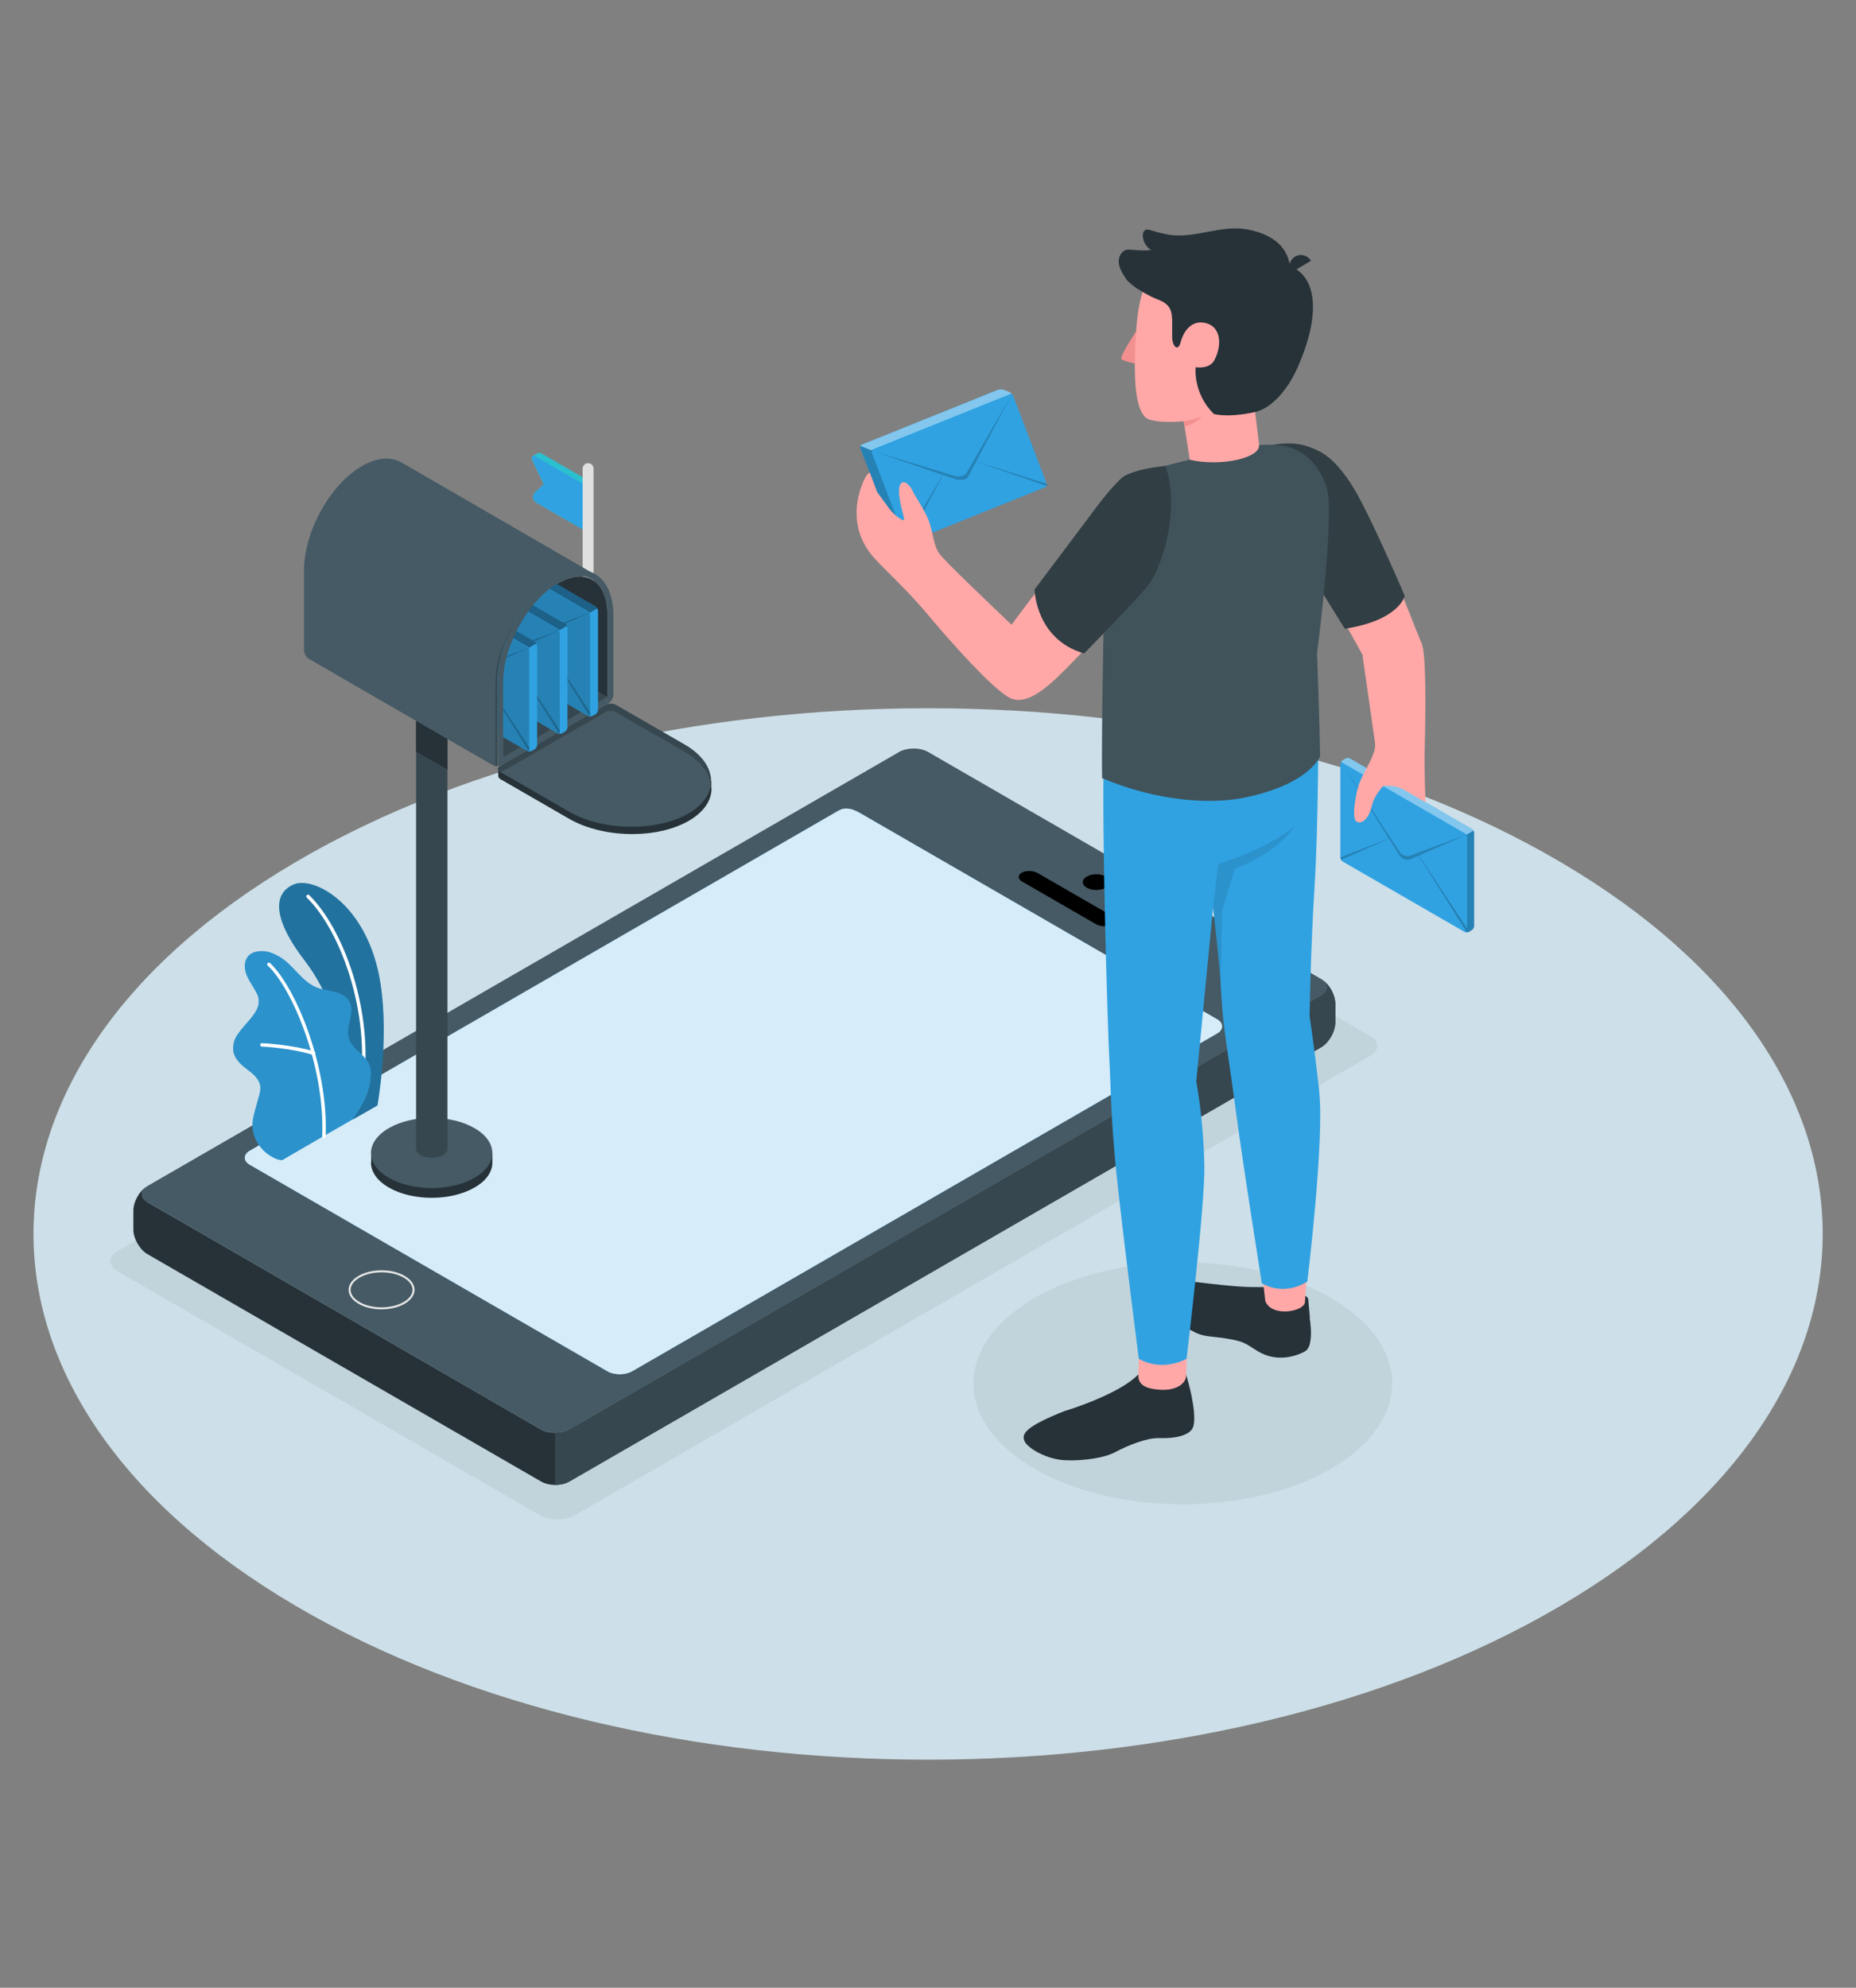 <?xml version="1.0" encoding="UTF-8"?>
<svg xmlns="http://www.w3.org/2000/svg" version="1.1" viewBox="0 0 917.1 981.9">
  <rect x="0" y="0" width="917.1" height="981.9" fill="#808080" stroke="none"/>
  <defs>
    <style>
      .cls-1 {
        fill: #e0e0e0;
      }

      .cls-2 {
        opacity: .3;
      }

      .cls-2, .cls-3, .cls-4, .cls-5, .cls-6, .cls-7, .cls-8, .cls-9 {
        isolation: isolate;
      }

      .cls-3 {
        opacity: .1;
      }

      .cls-4, .cls-9 {
        opacity: .4;
      }

      .cls-5 {
        opacity: .2;
      }

      .cls-6 {
        opacity: .5;
      }

      .cls-6, .cls-10 {
        fill: #30a2e2;
      }

      .cls-11 {
        fill: #27debf;
      }

      .cls-7 {
        fill: #cddfe8;
      }

      .cls-12 {
        fill: #37474f;
      }

      .cls-13 {
        fill: #263238;
      }

      .cls-14 {
        fill: #f28f8f;
      }

      .cls-15, .cls-8, .cls-9 {
        fill: #fff;
      }

      .cls-16 {
        fill: #40535b;
      }

      .cls-17 {
        fill: #c1d4db;
      }

      .cls-18 {
        fill: none;
        stroke: #e6e6e6;
        stroke-miterlimit: 10;
      }

      .cls-19 {
        fill: #313e44;
      }

      .cls-20 {
        fill: #ffa8a7;
      }

      .cls-21 {
        fill: #455a64;
      }

      .cls-8 {
        opacity: .8;
      }
    </style>
  </defs>
  <!-- Generator: Adobe Illustrator 28.6.0, SVG Export Plug-In . SVG Version: 1.2.0 Build 709)  -->
  <g>
    <g id="Capa_1">
      <g id="Capa_1-2" data-name="Capa_1">
        <g id="Capa_1-2">
          <path id="Floor" class="cls-7" d="M771.2,425.9c172.6,101.4,172.6,265.9,0,367.3-172.6,101.4-452.6,101.4-625.2,0s-172.6-265.9,0-367.3c172.6-101.4,452.6-101.4,625.2,0h0Z"/>
          <path id="Shadow" class="cls-17" d="M58.1,628l208.7,120.5c4.7,2.7,12.5,2.7,17.2,0l393-226.9c4.7-2.7,4.7-7.2,0-9.9l-208.7-120.5c-4.7-2.7-12.5-2.7-17.2,0L58.1,618c-4.7,2.7-4.7,7.2,0,9.9h0Z"/>
          <path id="Shadow-2" class="cls-17" d="M657.6,641.1c40.4,23.3,40.4,61.1,0,84.5-40.4,23.3-105.9,23.3-146.3,0-40.4-23.3-40.4-61.1,0-84.5,40.4-23.3,105.9-23.3,146.3,0Z"/>
          <path class="cls-13" d="M72.1,586.4c-2.9,2.3-2.6,5.5.9,7.5l194.3,112.2c3.9,2.2,10.2,2.2,14.1,0l371.4-214.4c3.6-2.1,3.9-5.3.8-7.6,3.5,2.5,6.2,7.5,6.2,11.7v9.3c0,4.5-3.1,10-7.1,12.3l-371.3,214.4c-3.9,2.3-10.2,2.3-14.1,0l-194.3-112.2c-3.9-2.2-7.1-7.7-7.1-12.2v-9.4c0-4.1,2.6-9.1,6.1-11.6h0Z"/>
          <path class="cls-21" d="M73,593.9l194.3,112.2c3.9,2.2,10.2,2.2,14.1,0l371.4-214.4c3.9-2.3,3.9-5.9,0-8.1l-194.3-112.2c-3.9-2.2-10.2-2.2-14.1,0l-371.4,214.4c-3.9,2.3-3.9,5.9,0,8.2h0ZM414.5,400.4c3.3-1.9,6.8-.8,10.2,1.1l176.7,102c3.3,1.9,3.3,5.1,0,7l-289.1,166.9c-3.4,1.9-8.8,1.9-12.1,0l-176.7-102c-3.4-1.9-3.3-5.1,0-7l291.1-168.1h-.1Z"/>
          <path class="cls-12" d="M653.6,484.1c3.5,2.5,6.2,7.5,6.2,11.7v9.3c0,4.5-3.1,10-7.1,12.3l-371.3,214.4c-2,1.1-4.5,1.7-7.1,1.7v-25.7c2.6,0,5.1-.6,7.1-1.7l371.4-214.4c3.6-2.1,3.9-5.3.8-7.6h0Z"/>
          <path d="M537,438.5c-2.6-1.5-2.6-4,0-5.5s6.9-1.5,9.5,0,2.6,4,0,5.5-6.9,1.5-9.5,0Z"/>
          <path class="cls-18" d="M177.4,643.6c-6.2-3.6-6.2-9.3,0-12.9,6.2-3.6,16.2-3.6,22.3,0,6.2,3.6,6.2,9.3,0,12.9-6.2,3.6-16.2,3.6-22.3,0Z"/>
          <path d="M541.7,456.6l-36.6-21.1c-2.2-1.3-2.3-3.2-.2-4.4,2-1.2,5.5-1.1,7.7.1l36.6,21.1c2.2,1.3,2.3,3.2.2,4.4s-5.5,1.1-7.7-.1h0Z"/>
          <path class="cls-10" d="M414.5,400.4c3.3-1.9,6.8-.8,10.2,1.1l176.7,102c3.3,1.9,3.3,5.1,0,7l-289.1,166.9c-3.4,1.9-8.8,1.9-12.1,0l-176.7-102c-3.4-1.9-3.3-5.1,0-7l291.1-168.1h-.1Z"/>
          <path class="cls-8" d="M414.5,400.4c3.3-1.9,6.8-.8,10.2,1.1l176.7,102c3.3,1.9,3.3,5.1,0,7l-289.1,166.9c-3.4,1.9-8.8,1.9-12.1,0l-176.7-102c-3.4-1.9-3.3-5.1,0-7l291.1-168.1h-.1Z"/>
          <path class="cls-10" d="M174.2,553.1l12.3-7s5.9-32.5,1.5-60.4c-6.2-39.2-32.9-52.8-42.6-48.9-9.7,3.9-12,15.5,5.5,38.2,10.3,13.4,23.6,41.7,23.3,78.1Z"/>
          <path class="cls-2" d="M174.2,553.1l12.3-7s5.9-32.5,1.5-60.4c-6.2-39.2-32.9-52.8-42.6-48.9-9.7,3.9-12,15.5,5.5,38.2,10.3,13.4,23.6,41.7,23.3,78.1Z"/>
          <path class="cls-15" d="M178.7,537.6h-.1c-.5,0-.8-.5-.7-1,5.1-36.7-9.7-77-26.3-93.2-.3-.3-.4-.9,0-1.2.3-.3.9-.4,1.2,0,16.9,16.5,32,57.4,26.8,94.7,0,.4-.4.8-.9.8h0Z"/>
          <path class="cls-10" d="M140.2,572.8c-1.9,1.1-5.9-1.3-7.5-2.4-2.6-1.8-4.7-4.3-6.2-7.1-1.6-3.3-2.1-6.8-1.5-10.4.3-1.9.8-3.7,1.3-5.5s1-3.6,1.5-5.4c.5-1.8,1-3.6.8-5.4-.5-3.7-3.7-6.3-6.7-8.5-3.3-2.5-6.7-5.7-6.7-10.1s1.8-6.6,3.9-9.3c2.1-2.7,4.6-5.1,6.5-7.9,1.4-2,2.5-4.4,2.2-6.9,0-1.5-.8-3-1.5-4.3-1.6-2.9-3.6-5.5-4.7-8.6s-.9-7,1.5-9.2c2-1.8,4.9-2.1,7.6-1.9,2.5.2,4.9,1.3,7.1,2.5,7,3.9,11,12.2,18.5,15.3,2.9,1.2,6,1.4,9,2.2,3,.8,6.1,2.3,7.5,5.1,2.7,5.5-2.3,12.2-.4,18,1.7,5.1,6.7,7.1,9.5,11.7,1.2,2,1.5,4.4,1.3,6.7-.3,4-.9,6.9-2.8,11.4-1.6,3.7-6.2,10.2-6.2,10.2-.1,0-33.8,19.5-34.1,19.7h0Z"/>
          <path class="cls-3" d="M140.2,572.8c-1.9,1.1-5.9-1.3-7.5-2.4-2.6-1.8-4.7-4.3-6.2-7.1-1.6-3.3-2.1-6.8-1.5-10.4.3-1.9.8-3.7,1.3-5.5s1-3.6,1.5-5.4c.5-1.8,1-3.6.8-5.4-.5-3.7-3.7-6.3-6.7-8.5-3.3-2.5-6.7-5.7-6.7-10.1s1.8-6.6,3.9-9.3c2.1-2.7,4.6-5.1,6.5-7.9,1.4-2,2.5-4.4,2.2-6.9,0-1.5-.8-3-1.5-4.3-1.6-2.9-3.6-5.5-4.7-8.6s-.9-7,1.5-9.2c2-1.8,4.9-2.1,7.6-1.9,2.5.2,4.9,1.3,7.1,2.5,7,3.9,11,12.2,18.5,15.3,2.9,1.2,6,1.4,9,2.2,3,.8,6.1,2.3,7.5,5.1,2.7,5.5-2.3,12.2-.4,18,1.7,5.1,6.7,7.1,9.5,11.7,1.2,2,1.5,4.4,1.3,6.7-.3,4-.9,6.9-2.8,11.4-1.6,3.7-6.2,10.2-6.2,10.2-.1,0-33.8,19.5-34.1,19.7h0Z"/>
          <path class="cls-15" d="M160.1,562.2h0c-.5,0-.9-.4-.9-.9,1.4-34.8-14.9-73.2-26.9-84.3-.4-.3-.4-.9,0-1.2.3-.4.9-.4,1.2,0,12.2,11.4,28.9,50.4,27.4,85.7,0,.5-.4.8-.9.8h0Z"/>
          <path class="cls-15" d="M154.9,521.1h-.3c-11.2-3.5-25.1-4.1-25.2-4.1-.5,0-.9-.4-.8-.9,0-.5.4-.9.9-.8.1,0,14.3.6,25.7,4.1.5,0,.7.6.6,1.1-.1.4-.5.6-.8.6h0Z"/>
          <path class="cls-11" d="M290.7,237.4l-22.7-13.1c-1-.6-1.7-.7-2.1-.5-.5.3-2.4,1.4-2.8,1.6-.5.3-.5,1.1.1,2.4l5.5,11.4-4.1,3.8c-1.9,1.7-1.6,4.2.6,5.4l22.7,13.1,2.8-1.6v-22.5h0Z"/>
          <path class="cls-6" d="M290.7,237.4l-22.7-13.1c-1-.6-1.7-.7-2.1-.5-.5.3-2.4,1.4-2.8,1.6-.5.3-.5,1.1.1,2.4l5.5,11.4-4.1,3.8c-1.9,1.7-1.6,4.2.6,5.4l22.7,13.1,2.8-1.6v-22.5h0Z"/>
          <path class="cls-10" d="M265.3,225.9c-2.2-1.3-3.1-.4-2,1.9l5.5,11.4-4.1,3.8c-1.9,1.7-1.6,4.2.6,5.4l22.7,13.1v-22.5l-22.7-13.1h0Z"/>
          <path class="cls-1" d="M290.6,309.5c-1.5,0-2.7-1.2-2.7-2.7v-75.3c0-1.5,1.2-2.7,2.7-2.7s2.7,1.2,2.7,2.7v75.3c0,1.5-1.2,2.7-2.7,2.7Z"/>
          <path class="cls-13" d="M183.4,574.3v-4.7h1.2c1.4-2.7,3.9-5.3,7.6-7.5,11.7-6.8,30.7-6.8,42.4,0,3.7,2.2,6.3,4.7,7.6,7.5h1.1v4.6c0,4.5-2.8,9-8.8,12.4-11.7,6.8-30.7,6.8-42.4,0-5.9-3.4-8.8-7.9-8.8-12.3h0Z"/>
          <path class="cls-21" d="M234.5,557.3c-11.7-6.8-30.7-6.8-42.4,0s-11.7,17.7,0,24.5,30.7,6.8,42.4,0,11.7-17.7,0-24.5Z"/>
          <path class="cls-12" d="M221.1,336.6v230.9c0,1.1-.8,2.3-2.3,3.2-3,1.7-7.9,1.7-10.9,0-1.5-.9-2.3-2-2.3-3.2v-230.9h15.5Z"/>
          <polygon class="cls-13" points="205.6 356.1 205.6 371.3 221.1 380.1 221.1 365 205.6 356.1"/>
          <path class="cls-12" d="M271.3,327.9l28.5,16.5c-.1.2-.4.4-.6.6l-49.9,28.8c-.4.2-.8,0-.8-.4v-36c0-6.3,1.4-13.2,4.2-20.2l18.5,10.7h.1Z"/>
          <path class="cls-13" d="M300.1,304.2v40.3l-47.3-27.3c0-.1,0-.3.2-.4,5.1-12.7,13.6-23.4,22.9-28.7,3.8-2.2,7.4-3.3,10.7-3.3,8.4,0,13.6,7.5,13.6,19.5h-.1Z"/>
          <path class="cls-13" d="M351.5,389.4v-3.6h-.3v.5c-.2-1-.5-1.9-.9-2.9-1.9-4.4-5.9-8.6-11.9-12.1l-33.8-19.5c-1.4-.8-3.7-.8-5.1,0l-51.7,29.8c-.5-.5-1.1-1-1.6-1.8v3.6h0c0,.5.4,1.1,1.1,1.5l33.8,19.5c9,5.2,20.9,7.8,32.3,7.6,9.9-.1,19.5-2.3,26.9-6.5,7.6-4.4,11.3-10.2,11.3-16.1h-.1Z"/>
          <path class="cls-21" d="M350.2,383.4c-1.9-4.4-5.9-8.6-11.9-12.1l-33.8-19.5c-1.4-.8-3.7-.8-5.1,0l-51.7,29.8,33.2,19.2c9,5.2,20.9,7.8,32.3,7.6,9.9-.1,19.5-2.3,26.9-6.5,6.8-3.9,10.5-9,11.2-14.3-.2-1.4-.6-2.8-1.2-4.2h.1Z"/>
          <path class="cls-12" d="M351.3,387.6c-.2-1.4-.6-2.8-1.2-4.2-1.9-4.4-5.9-8.6-11.9-12.1l-33.8-19.5c-1.4-.8-3.7-.8-5.1,0l-51.7,29.8-.6-.3c-1.4-.8-1.4-2.1,0-2.9l52.3-30.2c1.4-.8,3.7-.8,5.1,0l33.8,19.5c6.1,3.5,10,7.7,11.9,12.1.6,1.5,1,3,1.2,4.4.1,1.1.1,2.2,0,3.4h0Z"/>
          <polygon class="cls-21" points="248.2 377.8 300.5 347.6 299.3 344.9 249.4 373.7 248.2 377.8"/>
          <path class="cls-10" d="M295.5,301.8c0-.8-.6-1.8-1.2-2.2l-63.6-36.7c-.7-.4-1.8-.4-2.5,0l-1.4.8c-.7.4-1.2,1.4-1.2,2.2v48.8c0,.8.6,1.8,1.2,2.2l63.6,36.7c.7.4,1.8.4,2.5,0l1.4-.8c.7-.4,1.2-1.4,1.2-2.2v-48.8Z"/>
          <path class="cls-4" d="M295.1,300.6l-3.5,2-65.7-38c.2-.4.5-.7.9-.9l1.4-.8c.7-.4,1.8-.4,2.5,0l63.6,36.7c.3.2.7.5.9.9h0Z"/>
          <path class="cls-11" d="M291.3,353.8h.2-.2Z"/>
          <path class="cls-5" d="M291.6,302.6l-.6.4c.4.1.6.5.6,1.1v48.8c0,.4-.1.7-.4.8h-.6s-.2,0-.3-.1l-63.6-36.7c-.7-.4-1.2-1.4-1.2-2.1v-48.8c0-.4.1-.9.4-1.2l65.7,38v-.2h0Z"/>
          <path class="cls-5" d="M291.6,302.6l-29.5,11c-2.1.8-4.5,0-5.7-1.9l-4.7-7.2-26.1-40,25.2,40.3-25.3,9.9c0,.4.2.8.4,1.2l25-11,5.5,8.8c1.3,2,3.8,2.8,6,1.8l3.9-1.7,25,39.8c.2-.1.4-.4.4-.8v-.8l-25.2-38.3,25.2-11.1h0Z"/>
          <path class="cls-10" d="M280.4,310.4c0-.8-.6-1.8-1.2-2.2l-63.6-36.7c-.7-.4-1.8-.4-2.5,0l-1.4.8c-.7.4-1.2,1.4-1.2,2.2v48.8c0,.8.6,1.8,1.2,2.2l63.6,36.7c.7.4,1.8.4,2.5,0l1.4-.8c.7-.4,1.2-1.4,1.2-2.2v-48.8Z"/>
          <path class="cls-4" d="M280.1,309.2l-3.5,2-65.7-38c.2-.4.5-.7.9-.9l1.4-.8c.7-.4,1.8-.4,2.5,0l63.6,36.7c.3.2.7.5.9.9h0Z"/>
          <path class="cls-11" d="M276.3,362.4h.2-.2Z"/>
          <path class="cls-5" d="M276.6,311.3l-.6.4c.4.1.6.5.6,1.1v48.8c0,.4-.1.7-.4.8h-.6s-.2,0-.3-.1l-63.6-36.7c-.7-.4-1.2-1.4-1.2-2.2v-48.8c0-.4.1-.9.4-1.2l65.7,38h0Z"/>
          <path class="cls-5" d="M276.5,311.3l-29.5,11c-2.1.8-4.5,0-5.7-1.9l-4.7-7.2-26.1-40,25.2,40.3-25.3,9.9c0,.4.2.8.4,1.2l25-11,5.5,8.8c1.3,2,3.8,2.8,6,1.8l3.9-1.7,25,39.8c.2-.1.4-.4.4-.8v-.8l-25.2-38.3,25.2-11.1h0Z"/>
          <path class="cls-10" d="M265.4,319.1c0-.8-.6-1.8-1.2-2.2l-63.6-36.7c-.7-.4-1.8-.4-2.5,0l-1.4.8c-.7.4-1.2,1.4-1.2,2.2v48.8c0,.8.6,1.8,1.2,2.2l63.6,36.7c.7.4,1.8.4,2.5,0l1.4-.8c.7-.4,1.2-1.4,1.2-2.2v-48.8Z"/>
          <path class="cls-4" d="M265,317.9l-3.5,2-65.7-38c.2-.4.5-.7.9-.9l1.4-.8c.7-.4,1.8-.4,2.5,0l63.6,36.7c.3.2.7.5.9.9h0Z"/>
          <path class="cls-11" d="M261.2,371.1h.2-.2Z"/>
          <path class="cls-5" d="M261.5,319.9l-.6.4c.4.1.6.5.6,1.1v48.8c0,.4-.1.7-.4.8h-.6s-.2,0-.3-.1l-63.6-36.7c-.7-.4-1.2-1.4-1.2-2.1v-48.8c0-.4.1-.9.4-1.2l65.7,38v-.2h0Z"/>
          <path class="cls-5" d="M261.5,319.9l-29.5,11c-2.1.8-4.5,0-5.7-1.9l-4.7-7.2-26.1-40,25.2,40.3-25.3,9.9c0,.4.2.8.4,1.2l25-11,5.5,8.8c1.3,2,3.8,2.8,6,1.8l3.9-1.7,25,39.8c.2-.1.4-.4.4-.8v-.8l-25.2-38.3,25.2-11.1h0Z"/>
          <path class="cls-21" d="M293.5,283.4c-5.1-2.7-11.8-2.2-19.1,2.1-8.2,4.7-15.7,13.3-20.9,23.2-1.2,2.3-2.3,4.6-3.3,7-2.9,7.2-4.5,14.6-4.5,21.6v41.1c-.9,0-1.8-.2-2.5-.6l-90.5-52.3c-1.4-.8-2.5-2.8-2.5-4.4v-39c0-19.5,12.8-42.7,28.7-51.9,7.5-4.3,14.3-4.7,19.4-1.8h0l95.2,55.1h0Z"/>
          <path class="cls-12" d="M250.2,315.7c-2.9,7.2-4.5,14.6-4.5,21.6v41.1h-.9v-41c0-25.4,23.3-49.5,29.7-51.8-8.2,4.7-15.7,13.3-20.9,23.2-1.2,2.3-2.3,4.6-3.3,7h-.1Z"/>
          <path class="cls-21" d="M249.4,373.7c-.4.2-.8,0-.8-.4v-36c0-6.3,1.4-13.2,4.2-20.2,0-.1,0-.3.2-.4,1-2.6,2.2-5,3.5-7.4,5.1-9.4,12-17.1,19.4-21.3,3.8-2.2,7.4-3.3,10.7-3.3s4,.5,5.6,1.3c5,2.7,7.9,9.1,7.9,18.1v39.4c0,.5-.3,1.1-.8,1.3l1.2,2.7s.2-.1.3-.2c.4-.3.7-.6,1.1-1h0c.7-.9,1.2-2.2,1.2-3.2v-39c0-10.4-3.7-17.7-9.5-20.8-5.1-2.7-11.8-2.2-19.1,2.1-8.2,4.7-15.7,13.3-20.9,23.2-1.2,2.3-2.3,4.6-3.2,7-2.9,7.2-4.5,14.6-4.5,21.6v41.1h.4c.8,0,1.5-.3,2.1-.6l1.2-4.1h-.2Z"/>
          <path class="cls-10" d="M728.4,411.4c0-.7-.5-1.7-1.2-2l-60.1-34.7c-.6-.4-1.7-.4-2.3,0l-1.3.8c-.6.4-1.2,1.3-1.2,2v46.1c0,.7.5,1.7,1.2,2l60.1,34.7c.6.4,1.7.4,2.3,0l1.3-.8c.6-.4,1.2-1.3,1.2-2v-46.1Z"/>
          <path class="cls-9" d="M728.1,410.3l-3.3,1.9-62.1-35.8c.2-.4.5-.7.8-.9l1.3-.8c.6-.4,1.7-.4,2.3,0l60.1,34.7c.3.2.6.5.8.9h.1Z"/>
          <path class="cls-5" d="M728.4,411.4v46.1c0,.8-.5,1.7-1.2,2l-1.3.8s-.2.1-.3.1-.3,0-.5.1h-1.2.6c.2-.1.4-.4.4-.8v-46.1c0-.5-.2-.9-.6-1l.6-.4,3.3-1.9c.2.4.3.8.3,1.2h0Z"/>
          <path class="cls-5" d="M724.8,412.2l-27.8,10.4c-2,.7-4.2,0-5.4-1.8l-4.5-6.8-24.6-37.8,23.8,38-23.9,9.3c0,.4,0,.8.4,1.2l23.6-10.4,5.2,8.3c1.2,1.9,3.6,2.7,5.7,1.7l3.7-1.6,23.6,37.6c.2-.1.4-.4.4-.8v-.8l-23.8-36.1,23.8-10.5h-.2Z"/>
          <path class="cls-20" d="M673.5,323.9l-27.6-49.7s-30.6-38.2-18.6-54.1c16.3-1.5,30.8,1.4,44.5,27.7,15.4,29.5,22.7,50.8,30.7,70.1,2.2,5.3,2,31.5,1.5,51.3-.3,12.9.4,27.1.4,27.1l-10.4-6c-2.4-1.4-5.1-2.1-7.8-2.1h-2.6s-4.5,4.5-5.6,9.5c-1.7,7.5-5.7,9.7-7.9,8-1.1-.8-1.8-5.2.6-15.6,2-8.5,9.8-16.9,8.7-23.4l-6.1-42.6.2-.2h0Z"/>
          <path class="cls-19" d="M627.3,220s10.4-2.3,18.2.3,13.3,5.7,21.7,18.1c8.4,12.5,26.9,55.9,26.9,55.9,0,0-2.3,12-29.6,16.3l-27.3-44-9.8-46.7h-.1Z"/>
          <polygon class="cls-20" points="584.6 206.2 590.1 240.9 624.5 239.1 619.6 198.7 584.6 206.2"/>
          <path class="cls-14" d="M561.4,163.6s-8.2,12.5-7.3,13.7,7,2.3,7,2.3l.3-16Z"/>
          <path class="cls-20" d="M584.2,129.1c-16.6,3.5-21.4,10.8-23,37.2-1.6,27.6,1.2,36.2,4.8,39.9,2.4,2.5,16,3,22.9,1.1,8.6-2.4,28-9.2,37-23.1,10.7-16.3,13.5-38.4,2.1-47.5-16.1-12.8-37.1-9-43.8-7.6Z"/>
          <path class="cls-14" d="M584.9,208.1s4.6-.8,8.7-2.2c0,0-2.4,3.3-8.3,4.8l-.4-2.6Z"/>
          <path class="cls-13" d="M557.9,139.3c1.2,1.3,2.7,2.4,4.2,3.4,2.2,1.4,4.5,2.7,6.9,3.9,2.2,1.1,4.7,1.7,6.7,3.2,3,2.1,3.4,5,3.5,8.5v8.1c0,4.6,3,8.1,4.4,1.9,0,0,2.6-10.2,11.2-8.9,8.6,1.3,9.3,11,5.2,18.6-2.5,4.6-9.2,3.4-9.2,3.4,0,0-1.5,12.7,9,23.1,0,0,6.6,2,20.1-.9,8.3-1.8,16.3-10.9,21.2-21.9,10.4-23.2,11.2-44.2-3.7-50.4-1.6-10.7-10-15.5-19.7-17.7-14.4-3.3-27.8,5.2-42,2-2.3-.5-4.7-1.1-6.9-1.8-.9-.3-1.9-.6-2.8-.2-1.1.5-1.4,2-1.3,3.2.2,2.7,1.8,5.4,4.2,6.7-.3-.2-1.7.2-2.1.2h-2.4c-1.5,0-3.1-.2-4.7-.3-1.1,0-2.2-.2-3.2,0-2.4.7-3.8,3.4-3.7,5.9,0,2.5,1.3,4.8,2.6,6.9.5.9,1.1,1.7,1.7,2.5.2.2.4.4.5.6h.3Z"/>
          <path class="cls-13" d="M637.9,134.7l9.9-5.9c-1.6-2.7-5.2-3.7-7.9-2-2.7,1.6-3.7,5.2-2,7.9Z"/>
          <path class="cls-13" d="M647.2,650.5c0,.7,0,1.5.2,2.2.3,2.9.6,5.9.2,8.9-.2,2-.8,4.8-2.7,5.9-1.9,1.1-4.3,2-6.5,2.5-5,1.2-10.4.8-15-1.5-3.9-1.9-7-4.9-11.2-6-4.3-1.2-8.8-1.7-13.3-2.2-2-.2-4-.5-5.9-1.1-1.5-.5-2.9-1.2-4.2-1.9-4.6-2.4-9.1-5.2-12.5-9.1-2.2-2.5-3.8-5.6-4.5-8.9-.4-2-1.2-7.6,2.1-7.5,16,.7,31.8,4.1,47.8,4h3.1c2,.3,3.8,1.4,5.4,2.5,1.9,1.4,2.6,1.4,4.9,1.2,2.8-.2,5.5-.6,8.3,0,1.2.3,2.4.8,2.9,1.9.2.4.2.8.2,1.2.2,2.5.5,5.1.7,7.6h0v.3Z"/>
          <path class="cls-20" d="M645.6,631.4l-.8,12c-.8,4.6-16.4,7.4-19.6-.7l-1.5-13.7,22,2.3h-.1Z"/>
          <path class="cls-13" d="M586.1,679s1.9,6.3,2.9,11.7c.8,4.3,1.9,11.6.3,14.8-1.6,3.2-7.5,5.2-16.7,4.9-5.9-.2-15.3,3.6-21.7,7-6.6,3.5-20.2,4.6-27.1,3.7-8.1-1.1-16.5-6.1-17.7-9.5s.6-6.9,20-14.6c.2,0,26.9-8.1,36.4-18.1h23.6Z"/>
          <path class="cls-20" d="M586.3,671.3s0,5.3-.2,8.3c0,3-3.7,7.5-13,6.9-6.5-.4-11-2.2-10.6-7.6l.2-7.7h23.6Z"/>
          <path class="cls-10" d="M651.9,538.9c-2.7-23.4-4.8-36.9-4.8-36.9,0,0,.5-32.6,2.4-63.1,2.1-32.9,1.6-74.3,2.4-82.5,0,0-105.6-22.6-106.5,15.5-1,44.3,2,135.8,2.6,147.8.9,16.7.9,34.1,3.8,61.3,2.8,26.8,10.9,90.2,10.9,90.2,12,6.8,23.6,0,23.6,0,0,0,9.2-75.9,8.8-95.2-.4-23.6-4-41.7-4-41.7l8.3-85.9s3.3,26.6,4.1,43.3c.9,16.7,3.2,27,7.3,58.1,3.6,27,12.7,84.1,12.7,84.1,12,6.8,22.5-.9,22.5-.9,0,0,8.6-70.7,5.8-94.1h.1Z"/>
          <path class="cls-3" d="M639.6,408.4s-7.3,12.1-29.5,20.9l-6.2,20.7-.7,36.4c-.8-11.7-2.1-24.6-3.8-38.2l2.5-21.4s24.5-7.4,37.7-18.6v.2Z"/>
          <path class="cls-16" d="M655.9,242.3c-4.2-15.1-14.2-21.8-25.3-22.5-2.8-.2-8.5,0-8.5,0,.8,6.4-18.9,10.9-34.3,7.3-4.6,1.2-12.3,2.9-16.1,4.2-11,3.7-24.2,17.4-25.9,53.4,0,0-1.7,77.2-1.2,99.7,27.2,11.5,53.5,12.9,69.3,9.8,33-6.4,38.4-20.6,38.4-20.6,0,0-.3-19.6-1.5-50.9,5.6-44.5,6.9-73.9,5.1-80.5h0Z"/>
          <path class="cls-10" d="M425.1,221.4c-.3-.7.1-1.5.8-1.8l67.3-27.1c.7-.3,2.1-.2,3.1.2l2,.8c1,.4,2,1.3,2.3,2l16.6,43.4c.3.7,0,1.5-.8,1.8l-67.3,27.1c-.7.3-2.1.2-3.1-.2l-2-.8c-1-.4-2-1.3-2.3-2l-16.6-43.4h0Z"/>
          <path class="cls-9" d="M425.1,220.3l5.1,2.1,69.6-28c-.4-.4-.9-.7-1.4-.9l-2-.8c-1-.4-2.4-.5-3.1-.2l-67.3,27.1c-.4.1-.6.4-.8.7h-.1Z"/>
          <path class="cls-5" d="M425.1,221.4l16.6,43.4c.3.7,1.3,1.6,2.3,2l2,.8c.2,0,.3.1.5.2.2,0,.4.1.7.1h1.7-.7c-.3-.1-.6-.4-.8-.8l-16.6-43.4c-.2-.5,0-.8.5-.9l-.9-.4-5.1-2.1c-.1.3-.2.7,0,1.1h-.2Z"/>
          <path class="cls-5" d="M430.3,222.5l40.7,12.4c2.9.9,5.6.4,6.5-1.2l3.5-6,19.2-33.3-17.9,33.6,35.1,11v1.1l-35.1-12-3.9,7.3c-.9,1.7-3.8,2.2-6.9,1.1l-5.5-1.9-17.8,33.3c-.3-.1-.6-.4-.8-.8l-.3-.7,18.7-31.8-35.4-12.1h-.1Z"/>
          <path class="cls-20" d="M539.7,256.6c-12.5,16-30,38.6-39.9,52-7.1-6.8-33-31.3-35.7-35.2-3-4.3-2.9-10.2-5.3-16.5-2-5.2-6.5-11.5-7.7-14.1-2.1-4.8-6.8-7.2-6.9-.2,0,5.9,2.8,12.8,2.5,14.2-.1.6-2.5-.6-5-3-1.1-1-2.1-2.2-3-3.5l-5.3-7.3-3.6-9.5s-1.5.2-3.3,4.6c-5.3,12.7-4.6,26.6,5.7,37.8,6.1,6.7,16.4,15.8,27,28.6,10.6,12.7,30.6,35,39.1,39.9,7.7,4.4,17-2.5,27.9-13.5,15.1-15.2,38.5-40.7,38.5-40.7,0,0,17.4-29.5,7.3-58.9-12.8.4-16.1,4.7-32.1,25.2h-.2Z"/>
          <path class="cls-19" d="M575.9,230.2s-12.3.8-20.1,4.8c-2.1,1.1-8.1,7.6-13.8,15.2-11.2,15-30.8,41-30.8,41,0,0,.4,24.6,24.5,31.6,0,0,24.2-24.8,30.7-32.5,8.5-10,16.7-39.8,9.5-60.1h0Z"/>
        </g>
      </g>
    </g>
  </g>
</svg>